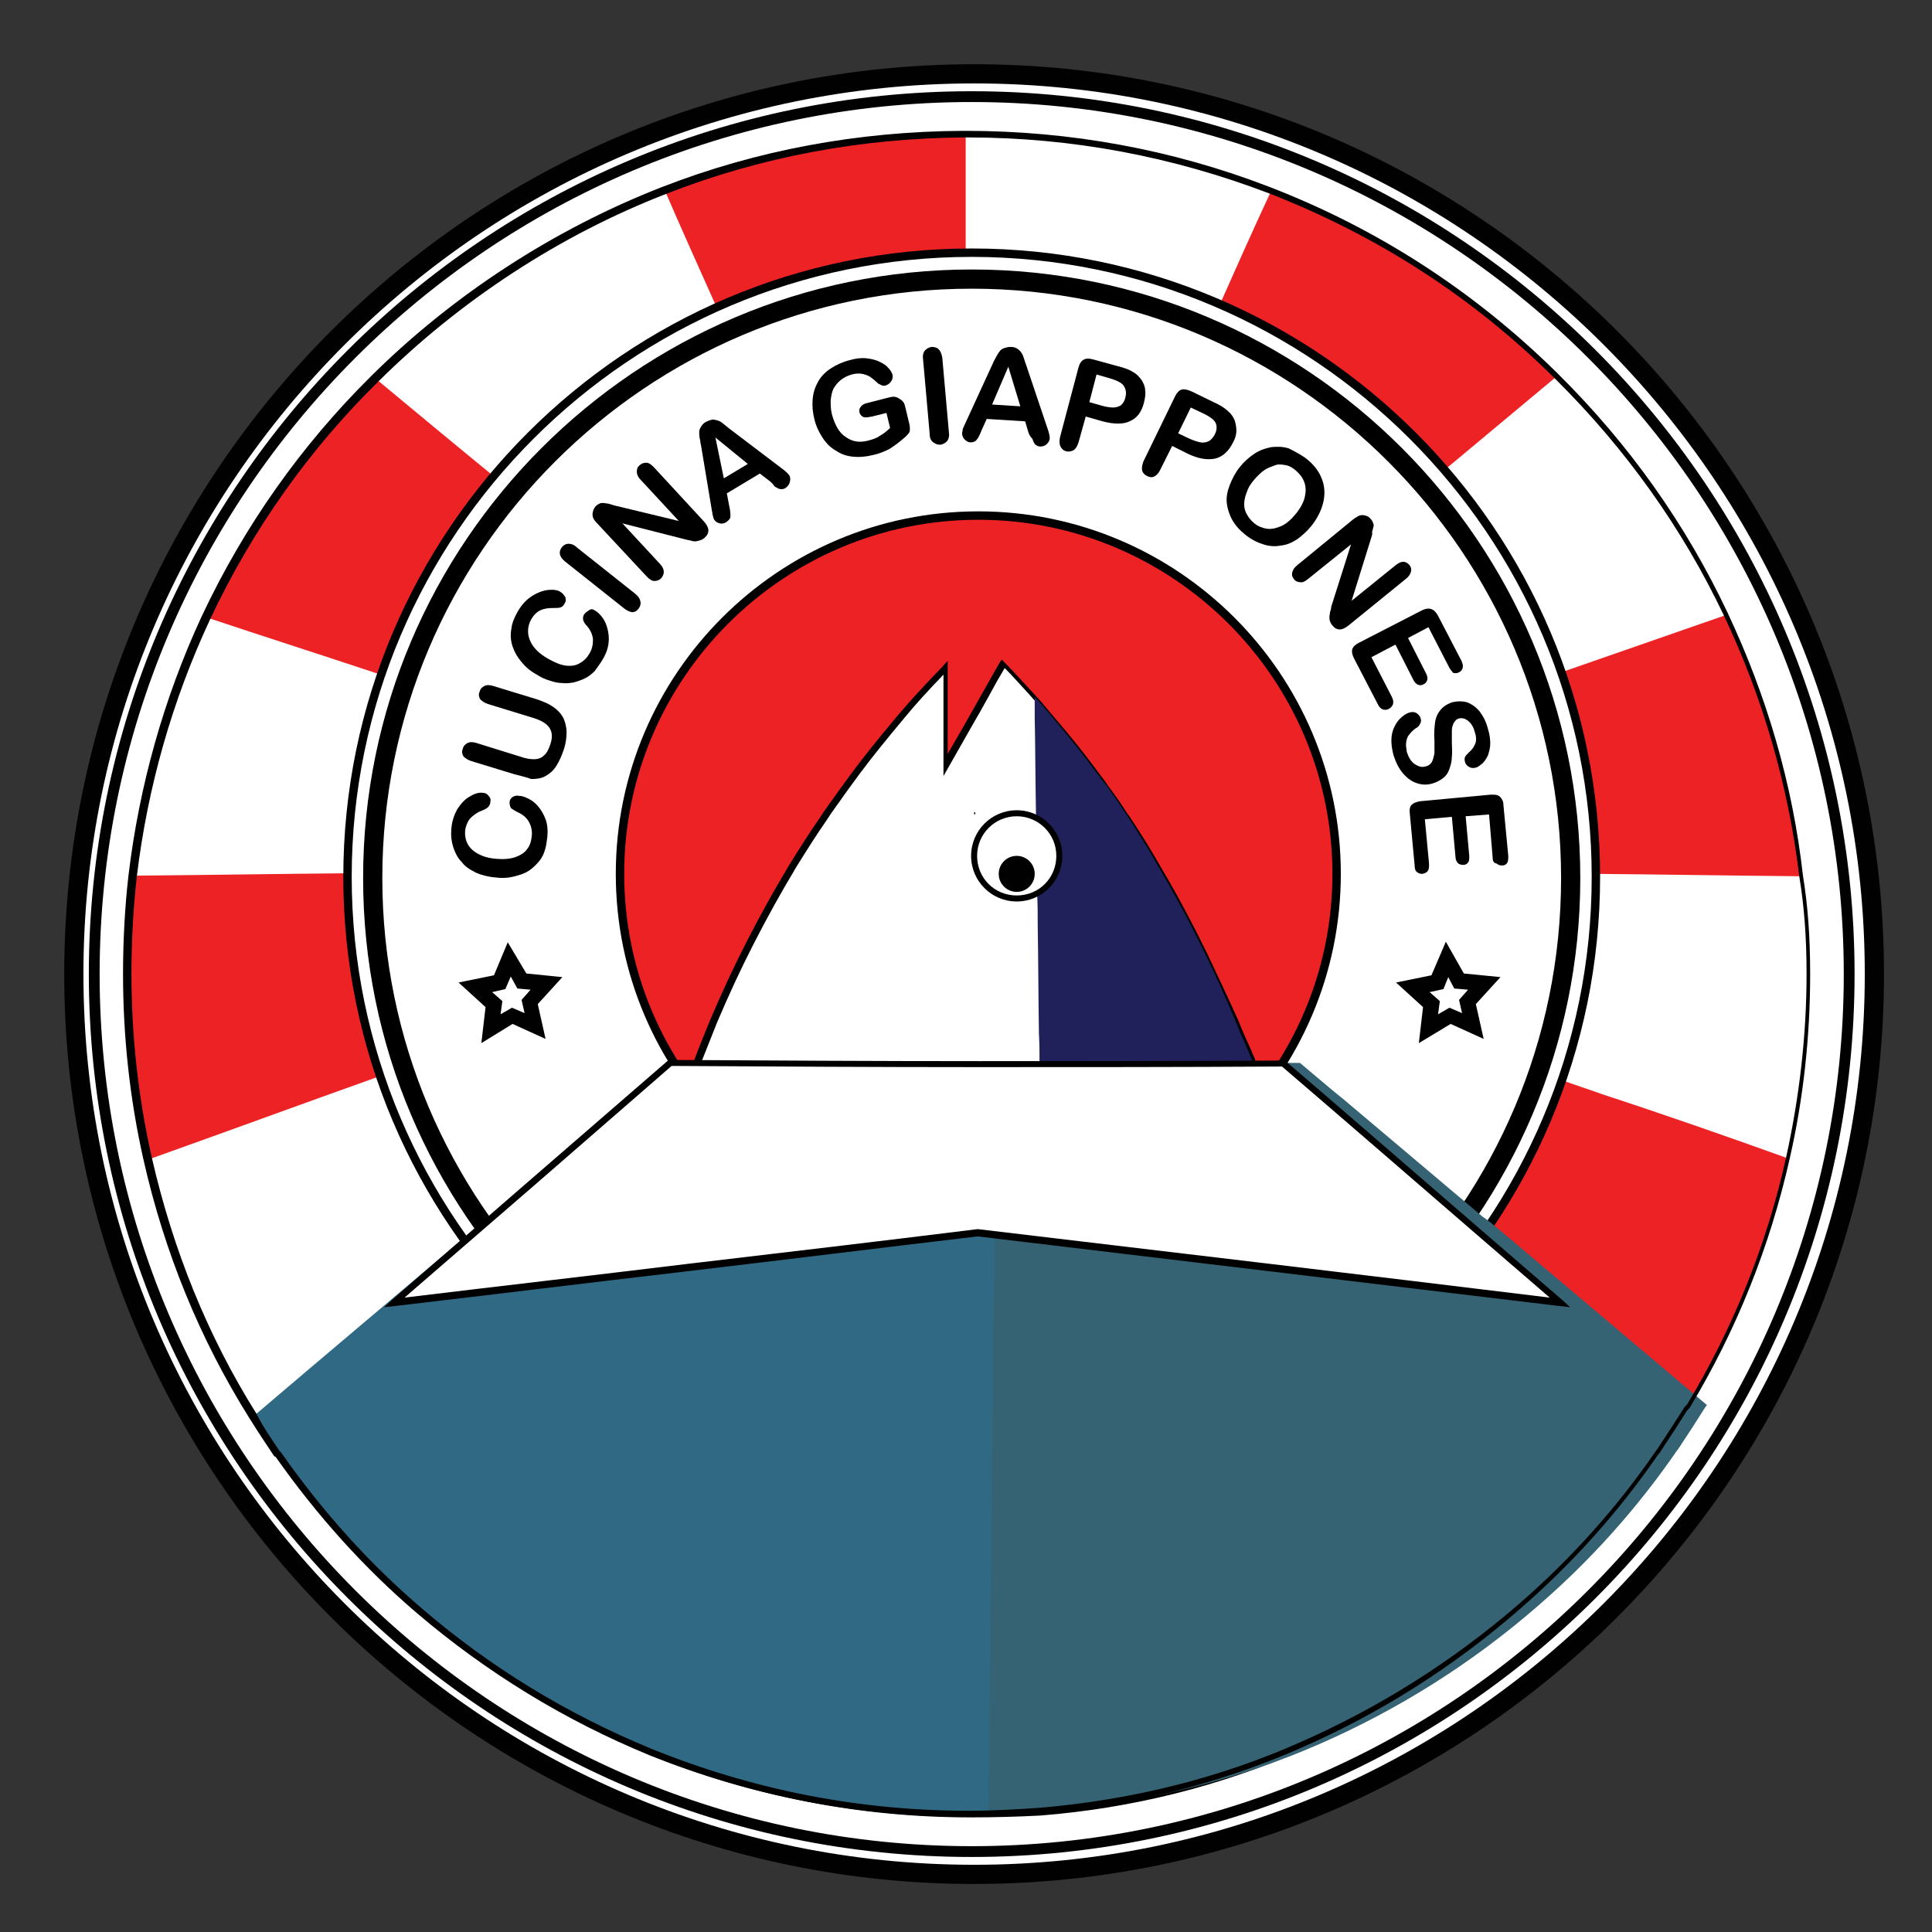 <?xml version="1.0" encoding="UTF-8"?> <!-- Generator: Adobe Illustrator 19.0.0, SVG Export Plug-In . SVG Version: 6.00 Build 0) --> <svg xmlns="http://www.w3.org/2000/svg" xmlns:xlink="http://www.w3.org/1999/xlink" version="1.1" id="Livello_1" x="0px" y="0px" viewBox="-259 137.4 321.9 321.9" style="enable-background:new -259 137.4 321.9 321.9;" xml:space="preserve"><rect x="-259" y="137.4" width="321.9" height="321.9" fill="#333333" stroke="none"/> <style type="text/css"> .st0{fill:#FFFFFF;} .st1{fill:#010101;} .st2{fill:#ED2224;} .st3{fill:#030303;} .st4{fill:#20205A;} .st5{fill:#2F6983;} .st6{fill:#356373;} .st7{enable-background:new ;} </style> <g id="XMLID_57_"> <g id="XMLID_70_"> <g id="XMLID_37_"> <path class="st0" d="M-47.4,169.1c-2.8,6.3-5.6,12.5-8.5,18.8l0,0c-0.6,1.3-1.2,2.7-1.8,4c-5.3,11.9-10.7,23.8-16.1,35.7 c-4,9-8.1,18-12.1,27l0,0l0,0c-0.3,0.7-0.7,1.4-1,2.2l0,0c-2.9,6.4-5.8,12.9-8.7,19.3l0,0c-0.3,0.6-0.6,1.3-0.8,1.9 c-0.6,1.2-1.1,2.5-1.7,3.7c0-7.8,0-15.6,0-23.4c0-11.7,0-23.4-0.1-35.1c0-13.2,0-26.4-0.1-39.5c0-1.5,0-2.9,0-4.4 c0-6.6,0-13.1,0-19.7c0.2,0,0.4,0,0.5,0C-80,159.8-63,163.1-47.4,169.1z"></path> </g> <g id="XMLID_36_"> <path class="st0" d="M-148.2,169.2c-18.2,7-34.6,17.8-48.2,31.3c6.5,5.4,13,10.8,19.6,16.2c0.4,0.3,0.7,0.6,1.1,0.9 c0.8,0.6,1.5,1.3,2.3,1.9c10.4,8.6,20.9,17.2,31.3,25.9c8.5,7,17,14,25.5,21.1c6.2,5.2,12.5,10.3,18.7,15.5 c-3.6-8.3-7.3-16.6-11.1-25c-3.7-8.4-7.5-16.8-11.3-25.3c-0.4-0.8-0.7-1.7-1.1-2.5c-1.8-4-3.6-8-5.4-12 c-3.7-8.2-7.3-16.4-11-24.5c-0.6-1.3-1.2-2.7-1.8-4C-142.5,182-145.4,175.6-148.2,169.2L-148.2,169.2z"></path> </g> <g id="XMLID_35_"> <path class="st0" d="M-98.1,281.8c-3.2,0-6.5,0.1-9.8,0.1c-4.9,0.1-9.9,0.1-14.8,0.2c-1.6,0-3.2,0-4.8,0.1 c-9.4,0.1-18.8,0.2-28.2,0.3c-6.8,0.1-13.5,0.2-20.3,0.2c-7,0.1-14,0.2-21,0.2c-1.4,0-2.8,0-4.2,0c-11.9,0.1-23.8,0.3-35.6,0.4 l0,0c1.8-15.2,6-29.7,12.2-43l0,0c9.6,3.2,19.3,6.3,28.9,9.5c1.4,0.4,2.7,0.9,4.1,1.3c7.7,2.5,15.4,5.1,23.1,7.6 c5.3,1.7,10.6,3.5,15.8,5.2c10.1,3.3,20.3,6.6,30.4,10l0,0C-114.1,276.6-106.1,279.2-98.1,281.8z"></path> </g> <g id="XMLID_34_"> <path class="st0" d="M-97.9,414.9l-51-14.7c16.8-38.6,34.1-79.8,50.9-118.4c0,22.5,0,45,0,67.5C-98,371.1-97.9,393-97.9,414.9z"></path> </g> <g id="XMLID_33_"> <path class="st0" d="M28.8,239.7c-9.1,3.1-18.4,6.2-27.6,9.3c-1.4,0.5-2.7,0.9-4.1,1.4c-8.6,2.9-17.1,5.8-25.4,8.5 c-3.8,1.3-7.7,2.5-11.5,3.8c-10.6,3.5-21.2,7-31.8,10.5c0,0,0,0-0.1,0c-3.8,1.3-7.7,2.5-11.5,3.8c-1.1,0.4-2.3,0.7-3.4,1.1 c-0.1,0-0.3,0.1-0.4,0.1c-1.8,0.6-3.6,1.2-5.4,1.8c-1.2,0.4-2.3,0.8-3.5,1.2c-0.2,0.1-0.4,0.1-0.6,0.2c-0.5,0.2-1,0.3-1.5,0.5 c0.5-0.4,1-0.8,1.4-1.2c3-2.5,6-5,9-7.4c0.3-0.3,0.7-0.5,1-0.8l0,0c3-2.5,6-5,9.1-7.5l0,0l0,0c8.7-7.2,17.4-14.4,26.1-21.6 c10-8.3,20-16.5,30-24.8c0.1-0.1,0.2-0.2,0.4-0.3c1-0.8,2-1.6,3-2.5c6.2-5.1,12.4-10.3,18.8-15.6 C12.1,211.5,21.7,224.9,28.8,239.7z"></path> </g> <g id="XMLID_32_"> <path class="st0" d="M-234.3,330.6c3.5,15.3,9.5,29.8,17.5,42.8c1.3,2.1,2.7,4.2,4.1,6.3c0.1,0.1,0.1,0.2,0.2,0.2 c6.5-5.5,12.9-11.1,19.4-16.6l0,0c4-3.5,8.1-6.9,12.1-10.4c1.2-1,2.4-2.1,3.6-3.1c1-0.9,2.1-1.8,3.1-2.7 c9.4-8.1,18.8-16.1,28.2-24.2c1.1-0.9,2.2-1.9,3.3-2.8c1.8-1.6,3.6-3.1,5.5-4.7c0.4-0.3,0.7-0.6,1-0.9 c12.8-11,25.5-21.9,38.2-32.7c-12.1,4.3-24.2,8.6-36.3,12.9c-6.2,2.2-12.3,4.4-18.5,6.6c-6.8,2.4-13.6,4.8-20.4,7.2 c-6.2,2.2-12.4,4.5-18.6,6.7c-1.3,0.5-2.6,0.9-3.9,1.4C-208.6,321.3-221.4,325.9-234.3,330.6L-234.3,330.6L-234.3,330.6z"></path> </g> <g id="XMLID_31_"> <path class="st0" d="M42.3,299.7c0,10.5-1.2,20.8-3.4,30.6l0,0c-12.5-4.3-25.1-8.6-37.6-13c-1.3-0.5-2.6-0.9-3.9-1.4 c-8.2-2.9-16.4-5.7-24.6-8.6c-4.2-1.5-8.4-3-12.5-4.4l0,0c-6.3-2.2-12.5-4.5-18.8-6.7l0,0c-9.2-3.3-18.4-6.6-27.6-10 c-0.1,0-0.2-0.1-0.3-0.1c-3.2-1.2-6.5-2.4-9.7-3.6c-0.6-0.2-1.2-0.5-1.9-0.7c0.6,0,1.1,0,1.7,0c0.3,0,0.5,0,0.8,0 c1.3,0,2.6,0,3.9,0c0.8,0,1.5,0,2.3,0s1.5,0,2.3,0c0.2,0,0.4,0,0.6,0l0,0c1.2,0,2.5,0,3.7,0l0,0c1.4,0,2.9,0,4.3,0.1 c3.3,0,6.6,0.1,9.9,0.1c0.8,0,1.7,0,2.5,0c0,0,0,0,0.1,0l0,0c6.6,0.1,13.2,0.2,19.8,0.2c3.3,0,6.6,0.1,9.9,0.1c0.8,0,1.6,0,2.5,0 c0.8,0,1.6,0,2.5,0c3.3,0,6.5,0.1,9.8,0.1c0.4,0,0.7,0,1.1,0c3.6,0,7.3,0.1,11,0.1c1.2,0,2.5,0,3.7,0c1.4,0,2.9,0,4.3,0.1 c1.4,0,2.9,0,4.3,0s2.8,0,4.2,0.1c11.5,0.1,22.9,0.3,34.4,0.4C42,288.8,42.3,294.2,42.3,299.7z"></path> </g> <g id="XMLID_30_"> <path class="st0" d="M17.5,379.3l-0.1,0.1C10.8,389,3,397.7-5.8,405.3c-10.7-1.4-21.5-2.8-32.7-4.2c-2.4-0.3-4.8-0.6-7.2-0.9 c-2.9-7.1-5.9-14.3-9.1-21.6c-0.5-1.2-1.1-2.5-1.6-3.7c-3.1-6.9-6.2-13.9-9.4-20.8c-1.7-3.7-3.4-7.5-5.2-11.2 c-0.6-1.2-1.1-2.5-1.7-3.7c-0.1-0.3-0.3-0.6-0.4-1c-3.5-7.6-7-15.2-10.4-22.7c-0.1-0.2-0.2-0.5-0.3-0.7v-0.1 c-0.7-1.7-1.5-3.3-2.2-5c-4.2-9.3-8.2-18.6-11.9-27.8c0.9,0.8,1.8,1.5,2.7,2.3l0,0c0.9,0.7,1.8,1.5,2.6,2.2l0,0 c2.1,1.8,4.2,3.5,6.3,5.3c1,0.8,2,1.7,3,2.5c0.1,0.1,0.1,0.1,0.2,0.2c8,6.7,16,13.5,24,20.2l0.1,0.1c0.3,0.2,0.6,0.5,0.9,0.7 c2.5,2.1,5.1,4.3,7.6,6.4c1.4,1.2,2.8,2.3,4.2,3.5l0,0c8.7,7.4,17.5,14.7,26.2,22.1c0.1,0.1,0.2,0.2,0.3,0.3 c0.9,0.8,1.9,1.6,2.8,2.4c5,4.2,10,8.4,15,12.6C4.4,368.2,10.9,373.8,17.5,379.3z"></path> </g> <g id="XMLID_29_"> <circle class="st0" cx="-96.7" cy="299.7" r="150"></circle> <path class="st1" d="M-96.7,451.3c-83.6,0-151.6-68-151.6-151.6s68-151.6,151.6-151.6s151.6,68,151.6,151.6 S-13.1,451.3-96.7,451.3z M-96.7,151.3c-81.8,0-148.4,66.6-148.4,148.4c0,81.8,66.6,148.4,148.4,148.4 c81.8,0,148.4-66.6,148.4-148.4C51.7,217.9-14.9,151.3-96.7,151.3z"></path> </g> </g> <g id="XMLID_61_"> <g id="XMLID_28_"> <path class="st1" d="M-97.9,414.9l52.2-14.7c-16.1-39.5-36.3-78.8-52.4-118.3C-98,326.2-98,370.5-97.9,414.9z"></path> </g> <g id="XMLID_27_"> <path class="st2" d="M-98.1,281.8c-4.7,10.9-9.4,21.8-14.1,32.8c-0.1,0.3-0.2,0.6-0.4,0.9c-3.1,7.1-6.1,14.3-9.2,21.4 c-0.6,1.4-1.2,2.8-1.8,4.2c-0.1,0.2-0.2,0.5-0.3,0.7c-0.1,0.1-0.1,0.3-0.2,0.4c-1.8,4.1-3.5,8.2-5.3,12.3 c-2.9,6.8-5.8,13.5-8.7,20.3c-0.5,1.2-1.1,2.5-1.6,3.7c-3.1,7.3-6.2,14.5-9.3,21.8c-2.1,0.3-4.2,0.6-6.3,0.9 c-11.3,1.6-22.5,3.2-33.8,4.8c-8.9-7.6-16.8-16.4-23.5-26c-0.1-0.1-0.1-0.2-0.2-0.2c6.3-5.4,12.7-10.9,19-16.3l0,0 c5.4-4.6,10.8-9.2,16.1-13.8c0.4-0.4,0.8-0.7,1.3-1.1c0.6-0.5,1.2-1.1,1.9-1.6c9.5-8.1,18.9-16.1,28.4-24.2 c1-0.9,2.1-1.8,3.1-2.7c1.8-1.5,3.6-3.1,5.4-4.6c0.4-0.3,0.7-0.6,1.1-0.9C-123.6,303.6-110.8,292.7-98.1,281.8z"></path> </g> <g id="XMLID_26_"> <path class="st2" d="M-234.3,330.6c12.9-4.6,25.7-9.3,38.6-13.9c1.3-0.5,2.6-0.9,3.9-1.4c7.6-2.7,15.2-5.5,22.8-8.2 c5.4-1.9,10.8-3.8,16.2-5.8c6.1-2.2,12.3-4.4,18.4-6.6l0,0l0,0c12.1-4.3,24.2-8.6,36.3-12.9c-3.2,0-6.5,0.1-9.8,0.1 c-4.9,0.1-9.9,0.1-14.8,0.2c-1.6,0-3.2,0-4.8,0.1c-9.4,0.1-18.9,0.2-28.2,0.3c-7.2,0.1-14.3,0.2-21.3,0.2 c-6.6,0.1-13.3,0.2-19.9,0.2c-1.4,0-2.8,0-4.2,0c-11.9,0.1-23.8,0.3-35.6,0.4l0,0c-0.6,5.4-0.9,10.8-0.9,16.3 C-237.7,310.3-236.5,320.6-234.3,330.6L-234.3,330.6L-234.3,330.6z"></path> </g> <g id="XMLID_25_"> <path class="st2" d="M-148.2,169.2c2.8,6.5,5.7,12.9,8.6,19.4c0.6,1.3,1.2,2.7,1.8,4c3.6,8.2,7.3,16.4,11,24.5 c1.8,4,3.6,8,5.4,12c0.4,0.8,0.7,1.7,1.1,2.5c3.8,8.4,7.5,16.8,11.3,25.3c3.7,8.3,7.4,16.6,11.1,25c0-7.8,0-15.6,0-23.4 c0-11.7,0-23.4-0.1-35.1c0-13.2,0-26.4-0.1-39.5c0-1.5,0-2.9,0-4.4c0-6.6,0-13.1,0-19.7C-115.9,159.8-132.7,163.1-148.2,169.2 L-148.2,169.2z"></path> </g> <g id="XMLID_24_"> <path class="st2" d="M38.9,330.4L38.9,330.4c-3.3,14.9-9,28.8-16.6,41.5c-0.1,0.1-0.2,0.3-0.3,0.4c-1.5,2.4-3,4.7-4.6,7.1 l-0.1,0.1c-6.7-5.6-13.3-11.2-20-16.7c-4.9-4.1-9.8-8.3-14.8-12.4c-1-0.8-2-1.7-3-2.5l-0.1-0.1c-8.7-7.3-17.3-14.6-25.9-21.9 c-1.5-1.3-2.9-2.5-4.4-3.8c-2.6-2.2-5.1-4.4-7.7-6.6c-0.3-0.2-0.6-0.5-0.9-0.7l-0.1-0.1c-7.9-6.7-15.8-13.5-23.7-20.2 c-0.1-0.1-0.1-0.1-0.2-0.2c-1-0.8-2-1.7-3-2.5c-2.1-1.8-4.2-3.5-6.2-5.3c-0.9-0.8-1.8-1.5-2.7-2.3l0,0c-0.9-0.8-1.8-1.5-2.7-2.3 c0.6,0.2,1.2,0.4,1.9,0.7c3.2,1.2,6.5,2.3,9.7,3.5c0.1,0.1,0.3,0.1,0.4,0.2c9.1,3.3,18.2,6.5,27.4,9.8l0,0 c6.3,2.3,12.7,4.5,19,6.8c4,1.4,7.9,2.8,11.9,4.3c8.4,2.9,16.8,5.9,25.2,8.8c1.3,0.5,2.6,0.9,3.9,1.4c2.2,0.8,4.4,1.5,6.6,2.3 C18.3,323.1,28.6,326.7,38.9,330.4z"></path> </g> <g id="XMLID_23_"> <path class="st2" d="M-98.1,281.8c-8-2.6-16-5.3-24.1-7.9c-10.1-3.3-20.3-6.6-30.4-10c-5.3-1.7-10.6-3.5-15.8-5.2 c-7.7-2.5-15.4-5.1-23.1-7.6c-1.4-0.4-2.7-0.9-4.1-1.3c-9.6-3.2-19.3-6.3-28.9-9.5c7-14.9,16.5-28.4,28.1-39.8 c6.5,5.4,13,10.8,19.6,16.2c0.4,0.3,0.7,0.6,1.1,0.9c0.8,0.6,1.5,1.3,2.3,1.9c10.4,8.6,20.9,17.2,31.3,25.9 c8.5,7,17,14,25.5,21.1C-110.5,271.5-104.3,276.7-98.1,281.8z"></path> </g> <g id="XMLID_22_"> <path class="st2" d="M41.3,283.4c-11.5-0.1-22.9-0.3-34.4-0.4c-1.4,0-2.8,0-4.2,0s-2.9,0-4.3-0.1c-1.4,0-2.9,0-4.3-0.1 c-4.4,0-8.9-0.1-13.3-0.2c-0.8,0-1.6,0-2.4,0c-3.2,0-6.5-0.1-9.8-0.1c-0.8,0-1.6,0-2.5,0c-0.8,0-1.6,0-2.5,0 c-3.3,0-6.6-0.1-9.9-0.1c-6.6-0.1-13.2-0.2-19.8-0.2l0,0c0,0,0,0-0.1,0c-0.8,0-1.7,0-2.5,0c-3.3,0-6.6-0.1-9.9-0.1 c-1.4,0-2.9,0-4.3-0.1l0,0c-1.3,0-2.5,0-3.7,0c-0.2,0-0.4,0-0.6,0c-1.5,0-3.1,0-4.6-0.1c-1.3,0-2.6,0-3.9,0c-0.3,0-0.5,0-0.8,0 c-0.6,0-1.1,0-1.7,0c0.5-0.2,1-0.3,1.5-0.5c0.2-0.1,0.4-0.1,0.6-0.2c1.2-0.4,2.3-0.8,3.5-1.1c1.8-0.6,3.6-1.2,5.4-1.8 c0.1,0,0.3-0.1,0.4-0.1c1.1-0.4,2.3-0.7,3.4-1.1c3.8-1.2,7.7-2.5,11.5-3.7c0,0,0,0,0.1,0c10.6-3.4,21.3-6.8,31.8-10.2 c4.3-1.4,8.5-2.8,12.7-4.1c8-2.6,16.1-5.4,24.2-8.2c1.4-0.5,2.7-0.9,4-1.4c9.2-3.2,18.4-6.4,27.6-9.6 C35.2,253.2,39.5,268,41.3,283.4z"></path> </g> <g id="XMLID_21_"> <path class="st2" d="M0.5,200c-6.2,5.2-12.5,10.4-18.7,15.6c-1.1,0.9-2.2,1.9-3.3,2.8c-10,8.3-20,16.6-30,24.9 c-8.7,7.2-17.4,14.4-26,21.6l0,0l0,0c-3,2.5-6,5-9.1,7.5c-0.3,0.3-0.7,0.6-1,0.8c-3,2.5-6,5-9,7.4c-0.5,0.4-1,0.8-1.4,1.2 c0.6-1.2,1.1-2.5,1.7-3.7l0,0c0.3-0.6,0.6-1.2,0.8-1.9l0,0c2.9-6.4,5.8-12.9,8.7-19.3l0,0c0.3-0.7,0.7-1.4,1-2.2l0,0 c0.1-0.1,0.1-0.3,0.2-0.4c4-8.9,8-17.7,12-26.6l0,0c5.3-11.9,10.7-23.8,16.1-35.7c0.6-1.3,1.2-2.7,1.8-4 c2.8-6.3,5.6-12.6,8.5-18.8C-29.3,176-13,186.7,0.5,200z"></path> </g> </g> <g id="XMLID_20_"> <circle class="st0" cx="-97.1" cy="283.5" r="104"></circle> <path d="M-97.1,388.2c-57.7,0-104.7-47-104.7-104.7s47-104.7,104.7-104.7S7.6,225.7,7.6,283.5S-39.4,388.2-97.1,388.2z M-97.1,180.2c-56.9,0-103.3,46.3-103.3,103.3c0,56.9,46.3,103.3,103.3,103.3c56.9,0,103.3-46.3,103.3-103.3 C6.2,226.6-40.2,180.2-97.1,180.2z"></path> </g> <g id="XMLID_19_"> <circle class="st0" cx="-97.1" cy="283.7" r="99.8"></circle> <path d="M-97.1,385.1c-55.9,0-101.4-45.5-101.4-101.4c0-55.9,45.5-101.4,101.4-101.4S4.3,227.8,4.3,283.7 C4.3,339.6-41.2,385.1-97.1,385.1z M-97.1,185.5c-54.1,0-98.2,44-98.2,98.2c0,54.1,44,98.2,98.2,98.2c54.1,0,98.2-44,98.2-98.2 C1.1,229.6-43,185.5-97.1,185.5z"></path> </g> <g id="XMLID_18_"> <circle class="st2" cx="-96" cy="283" r="59.7"></circle> <path d="M-96,343.4c-33.3,0-60.4-27.1-60.4-60.4c0-33.3,27.1-60.4,60.4-60.4s60.4,27.1,60.4,60.4C-35.6,316.3-62.7,343.4-96,343.4 z M-96,224c-32.5,0-59,26.5-59,59s26.5,59,59,59c32.5,0,59-26.5,59-59S-63.5,224-96,224z"></path> </g> </g> <g id="XMLID_50_"> <g id="XMLID_17_"> <path class="st0" d="M-37.7,384.4c0,0.2,0,0.5,0,0.7c0,0.3,0,0.6,0,0.9s0,0.6,0,1c0,0.2,0,0.4,0,0.6s0,0.3,0,0.5 c0,0.4,0,0.8,0,1.3c0,0.2,0,0.3,0,0.5s0,0.5,0,0.7c0,0.3,0,0.7,0,1c0,0.9-0.1,1.8-0.1,2.7c0,0.4,0,0.8-0.1,1.1 c-0.1,1.9-0.2,3.8-0.4,5.7c-0.1,1.6-0.3,3.3-0.5,4.9c0,0.4-0.1,0.8-0.1,1.2c-0.1,0.7-0.2,1.5-0.2,2.2c0,0.1,0,0.2,0,0.3 c-0.1,0.7-0.2,1.4-0.2,2.1c0,0.2,0,0.3-0.1,0.5c-0.2,1.8-0.4,3.6-0.7,5.5c-0.1,0.5-0.1,0.9-0.2,1.4c-0.1,0.4-0.1,0.8-0.2,1.2 c-0.3,2-0.7,4.2-1.1,6.3c-0.1,0.5-0.2,1-0.3,1.6c-13.5,5.9-28.1,9.6-43.5,10.9c-3.8,0.3-7.7,0.5-11.6,0.5c-0.1,0-0.3,0-0.4,0 c-18.7,0-36.6-3.7-52.9-10.3c-1.9-7.9-2.9-14.6-3.6-19.4c-0.2-1.5-0.6-4.6-1-8.9c-0.6-7.3-1-18.2,0-31.4c0.1-1.5,0.2-3.1,0.4-4.7 c0.2-2.3,0.5-4.7,0.8-7.2c1-7.4,2.5-15.4,4.7-23.6c1.1-4.1,2.2-7.9,3.3-11.4c0-0.1,0.1-0.2,0.1-0.2c0.5-1.6,1.1-3.2,1.6-4.7 c0.3-0.9,0.6-1.8,0.9-2.6c0.1-0.3,0.2-0.6,0.3-0.9c1-2.6,1.9-4.9,2.7-6.8c2-4.7,4-9,6-12.9l0,0l0,0c2.4-4.8,4.8-8.9,6.9-12.5l0,0 c2-3.3,3.8-6,5.3-8.2l0,0c0.5-0.8,1-1.5,1.5-2.2c1.2-1.7,2.5-3.5,3.9-5.4c2.2-3,4.8-6.2,7.6-9.5l0,0c2.3-2.7,4.8-5.4,7.5-8.2v16.2 c1.2-2.1,2.4-4.2,3.6-6.3c2-3.5,4-7.1,6-10.6c1.6,1.6,3.3,3.5,5.3,5.7c0.1,0.1,0.2,0.2,0.3,0.3c0.2,0.3,0.5,0.6,0.7,0.8l0,0 c2.6,3,5.4,6.3,8.3,10.2l0,0l0,0c0.8,1.1,1.7,2.2,2.5,3.4c0.6,0.8,1.8,2.5,3.4,4.9l0.1,0.1c1.5,2.3,3.4,5.3,5.5,8.9 c2.3,3.9,4.8,8.5,7.4,13.8c0,0.1,0.1,0.1,0.1,0.2c1.7,3.5,3.5,7.4,5.3,11.5c0.5,1.3,1.1,2.7,1.8,4.2c0.4,0.8,0.7,1.7,1.1,2.7v0.1 c0.1,0.2,0.2,0.5,0.3,0.7c0.5,1.2,1,2.5,1.5,3.9l0,0c0.1,0.3,0.2,0.6,0.3,0.9c0.3,0.9,0.7,1.9,1,2.8c0.2,0.6,0.4,1.2,0.6,1.8 c0.1,0.2,0.1,0.3,0.2,0.5l0,0c0,0.1,0.1,0.3,0.1,0.4c0.9,2.7,1.7,5.5,2.6,8.5c0,0.1,0,0.1,0.1,0.2c0,0.1,0,0.1,0.1,0.2l0,0 c0,0.1,0,0.2,0.1,0.3c0,0.1,0.1,0.3,0.1,0.4s0.1,0.3,0.1,0.4v0.1c0,0.1,0.1,0.2,0.1,0.3c0.1,0.4,0.2,0.9,0.4,1.4v0.1 c0.1,0.6,0.3,1.2,0.4,1.9l0,0c0.1,0.3,0.1,0.6,0.2,1c0,0.2,0.1,0.4,0.1,0.6c0.1,0.4,0.2,0.8,0.2,1.1c0.1,0.4,0.2,0.8,0.3,1.2 c0,0.2,0.1,0.4,0.1,0.6c0.1,0.6,0.3,1.3,0.4,2c0,0.2,0.1,0.5,0.1,0.7c0.1,0.4,0.2,0.9,0.2,1.3v0.1c0.1,0.5,0.2,1,0.3,1.5 s0.2,1,0.3,1.6c0.2,1.1,0.3,2.2,0.5,3.4c0,0.3,0.1,0.6,0.1,0.9c0.1,0.6,0.2,1.3,0.3,1.9c0.1,0.9,0.2,1.8,0.3,2.7 c0,0.3,0.1,0.6,0.1,1c0,0.3,0.1,0.7,0.1,1c0.1,0.7,0.1,1.5,0.2,2.3l0,0c0.1,0.6,0.1,1.2,0.2,1.8c0.1,1,0.2,1.9,0.2,2.9 c0,0.5,0.1,1.1,0.1,1.7c0,0.8,0.1,1.7,0.1,2.6c0,0.2,0,0.3,0,0.5c0,0.6,0.1,1.2,0.1,1.8c0,0.1,0,0.2,0,0.4c0,0.3,0,0.6,0,0.9 s0,0.6,0,0.9c0,1,0,2,0.1,3.1c0,0.3,0,0.7,0,1C-37.7,382.8-37.7,383.6-37.7,384.4z"></path> <path d="M-97,440.2h-0.4c-18.3,0-36.2-3.5-53.1-10.3l-0.3-0.1l-0.1-0.3c-2-8.2-3-15.2-3.6-19.4c-0.1-1.1-0.6-4.3-1-8.9 c-0.6-6.9-1-18,0-31.5l0-0.3c0.1-1.4,0.2-2.9,0.4-4.5c0.2-2,0.4-4.1,0.7-6.3l0.1-0.9c1.1-8.2,2.7-16.1,4.7-23.7 c1.1-4.1,2.2-7.9,3.3-11.4c0-0.1,0.1-0.3,0.1-0.3c0.3-0.9,0.6-1.9,1-2.8c0.2-0.6,0.4-1.2,0.6-1.8c0.3-0.9,0.6-1.8,0.9-2.6l0.3-0.9 c0.9-2.4,1.9-4.8,2.7-6.8c2-4.7,4-9,6-12.9c2.4-4.7,4.7-8.8,6.8-12.3l0.1-0.2c2.1-3.4,3.9-6.2,5.3-8.2c0.5-0.8,1-1.5,1.5-2.2 c1.2-1.7,2.5-3.5,3.9-5.4c2-2.7,4.5-5.8,7.6-9.5c2.1-2.5,4.5-5.1,7.5-8.2l0.9-1v15.5l2.6-4.5c1-1.8,2-3.5,3-5.3c1-1.8,2-3.5,3-5.3 l0.4-0.6l0.5,0.5c1.4,1.4,2.8,3,4.5,4.8l1.2,1.3c0.2,0.3,0.5,0.5,0.6,0.7c2.6,3.1,5.5,6.4,8.4,10.3c0.3,0.4,0.6,0.8,0.9,1.2 c0.5,0.7,1.1,1.4,1.6,2.2c0.6,0.8,1.8,2.4,3.4,4.9l0.1,0.1c2,3,3.8,5.9,5.5,8.9c2.5,4.2,5,8.9,7.4,13.8l0,0c0,0.1,0.1,0.1,0.1,0.2 c1.7,3.6,3.5,7.4,5.3,11.4c0.5,1.3,1.1,2.7,1.8,4.2c0.3,0.6,0.5,1.2,0.8,1.8c0.1,0.3,0.2,0.6,0.3,0.9l0,0.2c0,0.1,0.1,0.2,0.1,0.3 c0,0.1,0.1,0.2,0.1,0.3c0.5,1.2,1,2.6,1.5,4l0.3,0.9c0.1,0.4,0.3,0.9,0.5,1.4c0.2,0.5,0.4,1,0.5,1.4l0.6,1.8 c0,0.1,0.1,0.2,0.1,0.3c0,0.1,0,0.1,0.1,0.2l0.1,0.1v0.1c0,0.1,0.1,0.2,0.1,0.3c0.7,2.1,1.3,4.2,2,6.4l0.8,2.6l0.1,0.1v0.2 c0.1,0.1,0.1,0.3,0.1,0.4c0.1,0.1,0.1,0.3,0.1,0.4c0,0,0,0,0,0c0,0.1,0.1,0.2,0.1,0.3l0,0.2c0.1,0.3,0.2,0.7,0.3,1.1l0,0.2 c0,0.3,0.1,0.5,0.2,0.8c0.1,0.4,0.2,0.7,0.2,1.1c0,0.1,0.1,0.3,0.1,0.5c0,0.1,0,0.3,0.1,0.4l0,0.1c0,0,0,0.1,0,0.2 c0,0.1,0.1,0.2,0.1,0.4c0.1,0.4,0.2,0.8,0.2,1.1l0.3,1.3c0,0,0,0.1,0,0.2c0,0.1,0.1,0.3,0.1,0.4c0,0.2,0.1,0.4,0.2,0.7 c0.1,0.4,0.2,0.8,0.2,1.2c0,0.1,0,0.2,0,0.3c0,0.1,0,0.3,0.1,0.4c0.1,0.5,0.2,1,0.2,1.4l0.3,1.5c0.1,0.5,0.2,1,0.3,1.6 c0.1,0.6,0.2,1.2,0.3,1.8c0.1,0.5,0.1,1.1,0.2,1.6c0,0.2,0,0.3,0.1,0.5c0,0.2,0.1,0.4,0.1,0.5c0,0.2,0.1,0.5,0.1,0.9 c0,0.3,0.1,0.6,0.1,0.9l0.3,2.7c0,0.2,0,0.3,0,0.4c0,0.2,0.1,0.4,0.1,0.7c0,0.1,0,0.3,0,0.4c0,0.2,0.1,0.4,0.1,0.6 c0,0.3,0.1,0.7,0.1,1.1c0,0.4,0,0.7,0.1,1.1c0,0.3,0.1,0.6,0.1,0.9c0,0.3,0,0.6,0.1,0.9l0,0.3c0.1,0.9,0.2,1.7,0.2,2.7 c0,0.2,0,0.5,0,0.7c0,0.3,0.1,0.6,0.1,1c0,0.4,0,0.8,0,1.2c0,0.5,0.1,0.9,0.1,1.4v0.5c0,0.3,0,0.6,0,0.9c0,0.3,0.1,0.6,0.1,0.9 v2.2c0,1,0,2,0.1,3.1l0,1.2l0,0.1c-0.3,0.6-0.3,1.3-0.3,2.1v7.2c0,0.5,0,0.9-0.1,1.4c0,0.4,0,0.9,0,1.3c0,0.4,0,0.8-0.1,1.2 c-0.1,1.8-0.2,3.8-0.4,5.7c-0.1,1.6-0.3,3.4-0.5,4.9c0,0.2,0,0.4-0.1,0.6c0,0.2,0,0.4,0,0.5c-0.1,0.8-0.2,1.5-0.2,2.2v0.3 c-0.1,0.8-0.2,1.4-0.2,2.1c0,0.2,0,0.4-0.1,0.6c-0.2,1.8-0.4,3.6-0.7,5.4c0,0.3-0.1,0.5-0.1,0.7c0,0.2-0.1,0.5-0.1,0.7 c-0.1,0.2-0.1,0.4-0.1,0.6c0,0.2-0.1,0.4-0.1,0.7c-0.3,2.2-0.8,4.6-1.1,6.3c-0.1,0.5-0.2,1-0.3,1.6l0,0.3l-0.3,0.1 c-13.7,6-28.4,9.7-43.7,10.9C-89.6,440.1-93.4,440.2-97,440.2z M-149.8,429c16.7,6.7,34.4,10.2,52.4,10.2h0.4 c3.5,0,7.3-0.2,11.6-0.5c15.1-1.3,29.6-4.9,43.1-10.7c0.1-0.5,0.2-0.9,0.3-1.3c0.3-1.6,0.8-4.1,1.1-6.3c0.1-0.2,0.1-0.4,0.1-0.6 c0-0.2,0.1-0.4,0.1-0.7c0-0.2,0.1-0.4,0.1-0.6c0-0.2,0.1-0.5,0.1-0.7c0.3-1.8,0.5-3.7,0.7-5.4l0.1-0.2c0-0.1,0-0.1,0-0.3 c0-0.7,0.1-1.5,0.2-2.2l0-0.2c0-0.7,0.1-1.6,0.2-2.3c0-0.1,0-0.4,0-0.6c0-0.2,0-0.4,0-0.5c0.2-1.6,0.4-3.3,0.5-4.9 c0.2-1.9,0.3-3.8,0.4-5.7l0-0.1c0.1-0.2,0.1-0.6,0.1-0.9c0-0.5,0-0.9,0.1-1.4c0-0.4,0-0.9,0-1.3v-7.2c0-0.8,0-1.6,0.3-2.4v-0.9 C-38,380-38,379-38,378v-2.2c0-0.3,0-0.6,0-0.9c0-0.3-0.1-0.6-0.1-0.9v-0.5c0-0.5,0-0.9-0.1-1.3c0-0.4,0-0.9,0-1.3 c0-0.3,0-0.6-0.1-0.9c0-0.3,0-0.6,0-0.8c0-0.9-0.1-1.7-0.2-2.6l0-0.3c0-0.3-0.1-0.6-0.1-0.9c0-0.3,0-0.6-0.1-0.9 c-0.1-0.4-0.1-0.8-0.1-1.2c0-0.4,0-0.8-0.1-1.1c0-0.2,0-0.4,0-0.5c0-0.2-0.1-0.4-0.1-0.6c0-0.2,0-0.3,0-0.5c0-0.2-0.1-0.3-0.1-0.5 l-0.3-2.6c0-0.3-0.1-0.6-0.1-0.9c0-0.3-0.1-0.6-0.1-0.9c0-0.2,0-0.3,0-0.5c0-0.2-0.1-0.4-0.1-0.5c-0.1-0.5-0.2-1-0.2-1.6 c-0.1-0.6-0.2-1.2-0.3-1.8c-0.1-0.6-0.2-1.1-0.3-1.6l-0.3-1.6c0-0.4-0.1-0.8-0.2-1.3l0-0.1c0-0.1,0-0.2,0-0.2 c0-0.2-0.1-0.3-0.1-0.5c0-0.3-0.1-0.7-0.2-1.1c-0.1-0.3-0.1-0.6-0.2-0.9c0-0.1,0-0.2,0-0.3c0-0.1-0.1-0.2-0.1-0.4l-0.3-1.3 c0-0.2-0.1-0.6-0.2-0.9l0-0.2c0,0,0-0.1,0-0.2c0-0.1-0.1-0.2-0.1-0.4c0-0.2-0.1-0.3-0.1-0.5c0-0.1,0-0.3-0.1-0.4 c-0.1-0.5-0.2-0.8-0.2-1.1c-0.1-0.3-0.1-0.6-0.2-0.8l0-0.1c-0.2-0.4-0.2-0.8-0.3-1.1l-0.1-0.3c-0.1-0.1-0.1-0.2-0.1-0.4l0-0.1 c0-0.1-0.1-0.2-0.1-0.4c0-0.1,0-0.1-0.1-0.2c-0.1-0.1-0.1-0.2-0.1-0.3c0-0.1-0.1-0.1-0.1-0.2c-0.1-0.1-0.1-0.2-0.1-0.3l-0.6-2 c-0.7-2.2-1.3-4.3-2-6.4l0-0.2c0-0.1-0.1-0.2-0.1-0.2c0-0.1-0.1-0.2-0.1-0.2c0-0.1,0-0.1-0.1-0.2l-0.6-1.9 c-0.1-0.4-0.3-0.9-0.5-1.4c-0.2-0.5-0.4-1-0.5-1.4l-0.3-0.9c-0.5-1.4-1-2.7-1.5-3.9c0-0.1-0.1-0.2-0.2-0.4c0-0.1-0.1-0.2-0.1-0.3 l-0.1-0.1v-0.1c-0.1-0.3-0.2-0.5-0.3-0.8c-0.2-0.6-0.5-1.2-0.7-1.7c-0.7-1.5-1.3-3-1.8-4.2c-1.8-4-3.5-7.9-5.3-11.5l0,0 c0-0.1-0.1-0.1-0.1-0.2c-2.4-4.9-4.9-9.5-7.3-13.7c-1.7-3-3.5-5.8-5.5-8.8l-0.1-0.1c-1.6-2.4-2.8-4.1-3.4-4.9 c-0.5-0.8-1.1-1.5-1.6-2.2c-0.3-0.4-0.6-0.8-0.9-1.2c-2.9-3.8-5.7-7.2-8.3-10.2c-0.2-0.2-0.5-0.5-0.7-0.8l-0.3-0.3l-0.8-0.9 c-1.5-1.6-2.7-3-4-4.3c-0.9,1.5-1.8,3.1-2.6,4.6c-1,1.8-2,3.6-3,5.3l-4.6,8.1v-16.9c-2.6,2.7-4.7,5-6.5,7.2 c-3.1,3.7-5.6,6.8-7.6,9.5c-1.4,1.9-2.7,3.7-3.9,5.4c-0.5,0.7-1,1.4-1.5,2.2c-1.4,2-3.2,4.8-5.3,8.2l-0.1,0.2 c-2.1,3.5-4.4,7.6-6.8,12.3c-2,3.9-4,8.2-6,12.9c-0.8,2-1.8,4.5-2.7,6.8l-0.3,0.9c-0.3,0.8-0.6,1.7-0.9,2.6 c-0.2,0.6-0.4,1.2-0.6,1.8c-0.3,0.9-0.7,1.9-1,2.9l-0.1,0.2c-1.1,3.5-2.2,7.3-3.3,11.4c-2,7.5-3.6,15.4-4.7,23.5l-0.1,0.9 c-0.3,2.2-0.5,4.2-0.7,6.3c-0.2,1.5-0.3,3-0.4,4.4l0,0.3c-1,13.5-0.6,24.5,0,31.3c0.4,4.6,0.9,7.8,1,8.9 C-152.8,414.1-151.7,421-149.8,429z"></path> </g> <g id="XMLID_16_"> <path class="st3" d="M-42.8,431c0.2-0.9,0.4-1.8,0.6-2.7C-42.4,429.2-42.6,430.1-42.8,431z"></path> </g> <g id="XMLID_15_"> <path class="st4" d="M-37.7,384.4c0,0.2,0,0.5,0,0.7c0,0.3,0,0.6,0,0.9s0,0.6,0,1c0,0.2,0,0.4,0,0.6s0,0.3,0,0.5 c0,0.4,0,0.8,0,1.3c0,0.2,0,0.3,0,0.5s0,0.5,0,0.7c0,0.3,0,0.7,0,1c0,0.9-0.1,1.8-0.1,2.7c0,0.4,0,0.8-0.1,1.1 c-0.1,1.9-0.2,3.8-0.4,5.7c-0.1,1.6-0.3,3.3-0.5,4.9c0,0.4-0.1,0.8-0.1,1.2c-0.1,0.7-0.2,1.5-0.2,2.2c0,0.1,0,0.2,0,0.3 c-0.1,0.7-0.2,1.4-0.2,2.1c0,0.2,0,0.3-0.1,0.5c-0.2,1.8-0.4,3.6-0.7,5.5c-0.1,0.5-0.1,0.9-0.2,1.4c-0.1,0.4-0.1,0.8-0.2,1.2 c-0.3,2-0.7,4.2-1.1,6.3c-0.1,0.5-0.2,1-0.3,1.6c-13.5,5.9-28.1,9.6-43.5,10.9c0-9.1,0.1-18.4,0.1-27.8c0-8.1,0-16.3,0-24.5 c0-1.4,0-2.7,0-4.1c0-10.6-0.1-21.2-0.2-31.5c0-3.2,0-6.4-0.1-9.5c-0.1-9.1-0.1-17.9-0.2-26.4c0-0.2,0-0.5,0-0.7v-0.1 c0-1.7,0-3.3-0.1-5v-0.1c-0.1-6.2-0.1-12.2-0.2-17.9l0,0c0-1.8,0-3.6-0.1-5.3c0-0.1,0-0.2,0-0.3v-0.1c0-1.4,0-2.7-0.1-4 c0-0.3,0-0.7,0-1c0-0.7,0-1.4,0-2c0-0.3,0-0.6,0-0.9l0,0c0-1.5,0-3-0.1-4.5c0-0.4,0-0.8,0-1.2l0,0c-0.1-5.6-0.1-10.8-0.2-15.5l0,0 c0-1.1,0-2.3,0-3.3c0.1,0.1,0.2,0.2,0.3,0.3c0.2,0.3,0.5,0.5,0.7,0.8c2.3,2.7,5.2,6.1,8.3,10.2l0,0c0.8,1.1,1.7,2.3,2.6,3.4 c0.6,0.8,1.8,2.5,3.3,4.8l0.1,0.1c1.5,2.3,3.4,5.3,5.5,9c2.3,3.9,4.8,8.5,7.4,13.8c0,0.1,0.1,0.2,0.1,0.2 c1.7,3.5,3.5,7.4,5.2,11.5c0.5,1.3,1.1,2.7,1.8,4.2c0.3,0.8,0.7,1.7,1.1,2.7v0.1c0.1,0.2,0.2,0.5,0.3,0.7c0.5,1.2,1,2.5,1.5,3.9 c0.1,0.3,0.2,0.6,0.3,0.9c0.3,0.9,0.7,1.9,1,2.8c0.2,0.6,0.4,1.2,0.6,1.8c0.1,0.2,0.1,0.3,0.2,0.5l0,0c0,0.1,0.1,0.3,0.1,0.4 c0.9,2.7,1.7,5.5,2.6,8.5c0,0.1,0,0.1,0.1,0.2c0,0.1,0,0.1,0.1,0.2l0,0c0,0.1,0,0.2,0.1,0.3c0,0.1,0.1,0.3,0.1,0.4 s0.1,0.3,0.1,0.4v0.1c0,0.1,0.1,0.2,0.1,0.3c0.1,0.4,0.2,0.9,0.4,1.4v0.1c0.1,0.6,0.3,1.2,0.4,1.9l0,0c0.1,0.3,0.1,0.6,0.2,1 c0,0.2,0.1,0.4,0.1,0.6c0.1,0.4,0.2,0.8,0.2,1.1c0.1,0.4,0.2,0.8,0.3,1.2c0,0.2,0.1,0.4,0.1,0.6c0.1,0.6,0.3,1.3,0.4,2 c0,0.2,0.1,0.5,0.1,0.7c0.1,0.4,0.2,0.9,0.2,1.3v0.1c0.1,0.5,0.2,1,0.3,1.5s0.2,1,0.3,1.6c0.2,1.1,0.3,2.2,0.5,3.4 c0,0.3,0.1,0.6,0.1,0.9c0.1,0.6,0.2,1.3,0.3,1.9c0.1,0.9,0.2,1.8,0.3,2.7c0,0.3,0.1,0.6,0.1,1c0,0.3,0.1,0.7,0.1,1 c0.1,0.7,0.1,1.5,0.2,2.3l0,0c0.1,0.6,0.1,1.2,0.2,1.8c0.1,1,0.2,1.9,0.2,2.9c0,0.5,0.1,1.1,0.1,1.7c0.1,0.8,0.1,1.7,0.1,2.6 c0,0.2,0,0.3,0,0.5c0,0.6,0.1,1.2,0.1,1.8c0,0.1,0,0.2,0,0.4c0,0.3,0,0.6,0,0.9s0,0.6,0,0.9c0,1,0,2,0.1,3.1c0,0.3,0,0.7,0,1 C-37.7,382.8-37.7,383.6-37.7,384.4z"></path> </g> <g id="XMLID_14_"> <ellipse class="st1" cx="-96.6" cy="272.9" rx="0.1" ry="0.2"></ellipse> </g> <g id="XMLID_13_"> <circle class="st0" cx="-89.6" cy="280" r="7.1"></circle> <path d="M-89.6,287.6c-4.2,0-7.6-3.4-7.6-7.6s3.4-7.6,7.6-7.6s7.6,3.4,7.6,7.6S-85.4,287.6-89.6,287.6z M-89.6,273.4 c-3.6,0-6.6,2.9-6.6,6.6s2.9,6.6,6.6,6.6s6.6-2.9,6.6-6.6S-86,273.4-89.6,273.4z"></path> </g> <g id="XMLID_12_"> <circle class="st1" cx="-89.6" cy="283" r="3"></circle> </g> </g> <g id="XMLID_11_"> <path class="st5" d="M-43.8,433c0.2-0.9,0.4-1.8,0.6-2.7C-43.4,431.2-43.6,432.1-43.8,433z"></path> </g> <g id="XMLID_10_"> <path class="st5" d="M22.1,372.2c-1.5,2.4-3,4.7-4.6,7.1l-0.1,0.1C10.8,389,3,397.7-5.8,405.3c-10.8,9.4-23.1,17.2-36.4,23 c-13.5,5.9-28.1,9.6-43.5,10.9c-3.8,0.3-7.7,0.5-11.6,0.5c-0.1,0-0.3,0-0.4,0c-18.7,0-36.6-3.7-52.9-10.3 c-14.1-5.8-27-13.7-38.4-23.5c-8.9-7.6-16.8-16.4-23.5-26c-0.1-0.1-0.1-0.2-0.2-0.2c-1.4-2.1-2.8-4.2-4.1-6.3 c11.6-9.9,23.3-19.7,34.9-29.6c1.1-0.9,2.1-1.8,3.2-2.7c5.6-4.7,11.2-9.5,16.8-14.2l0,0c4.5-3.8,9.1-7.7,13.6-11.5 c0.7,0,1.4,0,2.1,0c0.9,0,1.8,0,2.7,0c2,0,4,0,6,0h0.2c8.2,0,16.5,0,24.7,0h0.1c4.8,0,9.6,0,14.5,0h2.3c3.2,0,6.4,0,9.7,0h2.6 c8.4,0,16.7,0,25.1,0c0.1,0,0.1,0,0.2,0c2.7,0,5.4,0,8.2,0l0,0c1.4,0,2.8,0,4.2,0h0.7c10,8.5,20,16.9,30,25.4 c1.1,0.9,2.1,1.8,3.2,2.7c4.4,3.7,8.7,7.4,13.1,11.1l0,0C8.1,360.4,15.1,366.3,22.1,372.2z"></path> </g> <g id="XMLID_9_"> <path class="st6" d="M-43.8,433c0.2-0.9,0.4-1.8,0.6-2.7C-43.4,431.2-43.6,432.1-43.8,433z"></path> </g> <g id="XMLID_8_"> <path class="st6" d="M-8.7,342.7c11.4,9.6,22.7,19.2,34.1,28.8c-0.1,0.1-0.2,0.3-0.3,0.4c-1.5,2.4-3,4.7-4.6,7.1l-0.1,0.1 C13.8,388.7,6,397.4-2.8,405c-10.8,9.4-23.1,17.2-36.4,23c-13.5,5.9-28.1,9.6-43.5,10.9c-3.8,0.3-7.7,0.5-11.6,0.5 c0.1-8.4,0.2-16.7,0.3-25.1c0.1-9,0.2-18.1,0.3-27.1c0-1.3,0-2.7,0-4c0.1-11.2,0.2-22.4,0.4-33.6c0-2.4,0.1-4.8,0.1-7.2 c0.1-9.1,0.2-18.2,0.3-27.2c0-0.2,0-0.5,0-0.7c3.3,0,6.5,0,9.8,0c0.7,0,1.5,0,2.2,0l0,0c8.2,0,16.4,0,24.5,0h0.2c2.9,0,5.8,0,8.7,0 l0,0c1.7,0,3.3,0,5,0h0.1c2.4,2,4.8,4.1,7.3,6.1l0,0c7.7,6.5,15.4,13,23.1,19.5C-10.8,340.9-9.8,341.8-8.7,342.7z"></path> </g> <g id="XMLID_7_"> <path class="st0" d="M0.9,354.4c-15.4-13.3-30.7-26.6-46.1-39.8c-16.9,0.1-33.8,0.1-50.6,0.1c-17.2,0-34.3-0.1-51.5-0.2 c-15.3,13.3-30.7,26.6-46,39.9c32.4-3.9,64.8-7.7,97.2-11.6C-63.9,346.6-31.5,350.5,0.9,354.4z"></path> <path d="M2.6,355.2l-1.8-0.2c-31.6-3.8-64.3-7.7-96.9-11.6c-16.1,1.9-32.2,3.9-48.3,5.8c-16.3,1.9-32.5,3.9-48.8,5.8l-1.8,0.2 l1.3-1.2c7.6-6.6,15.2-13.2,22.8-19.8c7.7-6.7,15.5-13.4,23.2-20.1l0.2-0.1l0.2,0c16.8,0.1,34.2,0.2,51.5,0.2 c16.6,0,33.7,0,50.6-0.1l0.2,0l0.2,0.1c10.5,9,21.2,18.3,31.5,27.2c4.9,4.2,9.7,8.4,14.6,12.6L2.6,355.2z M-147.1,315 c-7.7,6.7-15.3,13.3-23,20c-7.2,6.2-14.3,12.4-21.5,18.6c15.7-1.9,31.4-3.7,47-5.6c16.1-1.9,32.3-3.8,48.4-5.8l0.1,0l0.1,0 c32,3.8,64.1,7.6,95.2,11.4c-4.4-3.8-8.8-7.6-13.2-11.4c-10.3-8.9-20.9-18.1-31.4-27.1c-16.8,0.1-33.9,0.1-50.4,0.1 C-113,315.2-130.3,315.1-147.1,315z"></path> </g> <g id="XMLID_5_"> <path d="M-97.4,440.1h-0.4c-18.3,0-36.2-3.5-53.1-10.3c-14.1-5.8-27.1-13.8-38.6-23.6c-8.8-7.5-16.7-16.3-23.6-26.1h-0.1l-0.2-0.2 c-1.4-2.1-2.8-4.2-4.1-6.3c-8.2-13.1-14.1-27.5-17.6-43c-2.3-10.2-3.4-20.6-3.4-30.9c0-5.6,0.3-11.1,0.9-16.4 c1.8-15,5.9-29.6,12.2-43.2c7.1-15.1,16.6-28.5,28.2-40c13.7-13.6,30.5-24.5,48.4-31.5c15.9-6.2,32.8-9.3,50.2-9.4h0.5 c17.4,0,34.4,3.1,50.5,9.3c18.2,7,34.3,17.5,48,31c0.1,0.1,0.2,0.2,0.3,0.3c11.8,11.7,21.2,25,28.1,39.6 c6.6,14,10.9,28.7,12.6,43.9c0.8,4.9,1.2,10.1,1.2,16.4c0,10.3-1.1,20.6-3.4,30.7c-3.3,14.7-8.9,28.7-16.7,41.6l-0.1,0.1 c0,0-0.1,0.1-0.1,0.1c-0.1,0.1-0.1,0.2-0.2,0.2c-1.4,2.2-2.8,4.4-4.6,7.1l-0.2,0.2c-6.5,9.5-14.4,18.3-23.2,25.9 c-10.9,9.5-23.2,17.3-36.5,23.1c-13.7,6-28.4,9.7-43.7,10.9C-90,440-93.8,440.1-97.4,440.1z M-212.4,379.2c0.1,0.1,0.2,0.1,0.2,0.2 l0.1,0.1c6.8,9.7,14.6,18.4,23.4,25.9c11.4,9.8,24.2,17.6,38.3,23.4c16.8,6.8,34.5,10.3,52.7,10.3h0.4c3.5,0,7.3-0.2,11.6-0.5 c15.2-1.3,29.8-4.9,43.3-10.9c13.2-5.8,25.4-13.5,36.3-22.9c8.8-7.6,16.6-16.3,23.1-25.8l0.1-0.1c1.7-2.6,3.2-4.9,4.6-7.1l0.1-0.1 c0,0,0.1-0.1,0.1-0.1c0.1-0.1,0.1-0.2,0.2-0.2c7.7-12.8,13.3-26.7,16.5-41.2c2.2-10,3.4-20.3,3.4-30.5c0-6.2-0.4-11.3-1.2-16.2 c-1.8-15-6-29.7-12.6-43.6c-6.9-14.5-16.3-27.7-28-39.3l-0.2-0.2c-13.6-13.5-29.6-23.8-47.6-30.8c-16-6.1-32.8-9.3-50.1-9.3h-0.5 c-17.2,0.1-34,3.2-49.8,9.4c-17.8,6.9-34.4,17.8-48,31.3c-11.5,11.3-21,24.7-28,39.6c-6.3,13.5-10.4,27.9-12.2,42.8 c-0.6,5.3-0.9,10.7-0.9,16.2c0,10.2,1.1,20.6,3.4,30.7c3.5,15.3,9.3,29.7,17.4,42.6C-215.2,375.1-213.8,377.1-212.4,379.2z"></path> </g> <g id="XMLID_4_"> <polygon class="st0" points="-169.8,308.4 -173.6,306.7 -177.2,308.8 -176.7,304.7 -179.8,301.9 -175.7,301.1 -174.1,297.3 -172,300.9 -167.9,301.3 -170.7,304.4 "></polygon> <path class="st1" d="M-178.8,311.2l0.7-6l-4.5-4.1l5.9-1.2l2.3-5.5l3.1,5.2l6,0.6l-4.1,4.5l1.3,5.8l-5.5-2.5L-178.8,311.2z M-177,302.7l1.7,1.5l-0.3,2.2l1.9-1.1l2.1,0.9l-0.5-2.2l1.5-1.7l-2.2-0.2l-1.1-2l-0.9,2.1L-177,302.7z"></path> </g> <g id="XMLID_3_"> <polygon class="st0" points="-13.6,308.4 -17.4,306.7 -21,308.8 -20.5,304.7 -23.6,301.9 -19.5,301.1 -17.9,297.3 -15.9,300.9 -11.7,301.3 -14.5,304.4 "></polygon> <path class="st1" d="M-22.6,311.2l0.7-6l-4.5-4.1l5.9-1.2l2.4-5.6l3,5.3l6.1,0.6l-4.1,4.5l1.3,5.8l-5.5-2.5L-22.6,311.2z M-20.8,302.7l1.7,1.5l-0.3,2.2l1.9-1.1l2.1,0.9l-0.5-2.2l1.5-1.7l-2.3-0.2l-1-1.9l-0.8,2L-20.8,302.7z"></path> </g> <g id="XMLID_2_"> <path class="st1" d="M-97.1,446.8c-81.1,0-147.1-66-147.1-147.1s66-147.1,147.1-147.1S50,218.6,50,299.7S-16,446.8-97.1,446.8z M-97.1,154.4c-80.1,0-145.3,65.2-145.3,145.3S-177.2,445-97.1,445S48.2,379.8,48.2,299.7S-17,154.4-97.1,154.4z"></path> </g> <g> <g> <path d="M-172.5,270c0.5,0,1,0.2,1.6,0.5s1.1,0.7,1.6,1.3c0.5,0.6,0.9,1.3,1.2,2.1c0.3,0.8,0.4,1.8,0.3,2.9 c-0.1,0.8-0.2,1.6-0.4,2.2c-0.2,0.7-0.5,1.3-0.9,1.8s-0.9,1-1.4,1.4s-1.1,0.7-1.7,0.9c-0.6,0.2-1.3,0.4-2,0.5s-1.4,0.1-2.2,0 c-1.3-0.1-2.4-0.4-3.3-0.8c-1-0.5-1.8-1-2.4-1.8c-0.7-0.7-1.1-1.6-1.4-2.5c-0.3-1-0.4-1.9-0.3-3c0.1-1.3,0.5-2.4,1-3.3 c0.6-0.9,1.3-1.7,2.1-2.1c0.8-0.5,1.5-0.7,2.2-0.6c0.4,0,0.7,0.2,0.9,0.5c0.3,0.3,0.4,0.6,0.3,1c0,0.4-0.2,0.7-0.4,0.9 c-0.2,0.2-0.6,0.4-1.1,0.6c-0.8,0.3-1.4,0.8-1.9,1.3c-0.4,0.5-0.7,1.2-0.8,2c-0.1,1.3,0.3,2.4,1.2,3.2s2.3,1.4,4.1,1.5 c1.2,0.1,2.2,0,3.1-0.3c0.8-0.3,1.5-0.7,1.9-1.3c0.5-0.6,0.7-1.3,0.8-2.2c0.1-0.9-0.1-1.7-0.5-2.4s-1-1.2-1.9-1.6 c-0.4-0.2-0.7-0.4-1-0.6c-0.2-0.2-0.3-0.6-0.3-1s0.2-0.7,0.5-0.9C-173.3,270-172.9,269.9-172.5,270z"></path> </g> <g> <path d="M-173.3,266.4l-7.2-2.2c-0.6-0.2-1-0.5-1.3-0.8c-0.2-0.4-0.3-0.8-0.1-1.2c0.1-0.5,0.4-0.8,0.8-1c0.4-0.2,0.9-0.2,1.5,0 l7.4,2.3c0.8,0.3,1.6,0.4,2.2,0.4c0.6,0,1.2-0.2,1.6-0.6c0.5-0.4,0.8-1,1.1-1.9c0.4-1.2,0.3-2.1-0.2-2.8c-0.5-0.7-1.4-1.2-2.7-1.6 l-7.5-2.3c-0.6-0.2-1-0.5-1.3-0.8c-0.2-0.4-0.3-0.8-0.1-1.2c0.1-0.5,0.4-0.8,0.8-1s0.9-0.2,1.5,0l7.2,2.2c1.2,0.4,2.1,0.8,2.8,1.3 s1.3,1.1,1.7,1.9c0.3,0.7,0.5,1.5,0.5,2.3s-0.1,1.7-0.4,2.7c-0.4,1.2-0.8,2.1-1.3,2.9s-1.1,1.3-1.8,1.7c-0.7,0.4-1.5,0.5-2.4,0.5 C-171.2,266.9-172.2,266.7-173.3,266.4z"></path> </g> <g> <path d="M-159.9,239.1c0.4,0.2,0.8,0.6,1.2,1.1s0.7,1.1,0.9,1.9c0.2,0.7,0.3,1.6,0.2,2.4c-0.1,0.9-0.4,1.8-1,2.8 c-0.4,0.7-0.9,1.3-1.3,1.9c-0.5,0.5-1,0.9-1.6,1.2s-1.2,0.5-1.9,0.7c-0.6,0.1-1.3,0.2-2,0.1c-0.7,0-1.4-0.2-2-0.4 c-0.7-0.2-1.4-0.5-2-0.9c-1.1-0.6-2-1.3-2.7-2.2c-0.7-0.8-1.2-1.7-1.5-2.6c-0.3-0.9-0.4-1.9-0.2-2.9c0.1-1,0.5-1.9,1-2.8 c0.6-1.1,1.4-2,2.3-2.6s1.9-1,2.8-1.1c0.9-0.1,1.7,0,2.2,0.4c0.3,0.2,0.5,0.5,0.7,0.8c0.1,0.4,0.1,0.7-0.1,1 c-0.2,0.4-0.4,0.6-0.7,0.7s-0.7,0.1-1.2,0.1c-0.9,0-1.6,0.1-2.2,0.4c-0.6,0.3-1.1,0.8-1.5,1.5c-0.6,1.1-0.7,2.3-0.2,3.5 s1.5,2.2,3.1,3.1c1.1,0.6,2,1,2.9,1.1s1.6,0,2.3-0.4s1.2-0.9,1.6-1.6c0.5-0.8,0.6-1.6,0.6-2.4c-0.1-0.8-0.4-1.5-1-2.2 c-0.3-0.3-0.5-0.6-0.6-0.9c-0.1-0.3-0.1-0.6,0.1-1c0.2-0.3,0.5-0.5,0.8-0.7C-160.5,238.8-160.2,238.9-159.9,239.1z"></path> </g> <g> <path d="M-155.1,238.7l-9.7-7.7c-0.5-0.4-0.8-0.8-0.9-1.2s0-0.8,0.3-1.2s0.7-0.6,1.1-0.6c0.4,0,0.9,0.1,1.4,0.6l9.7,7.7 c0.5,0.4,0.8,0.8,0.9,1.3c0.1,0.4,0,0.8-0.3,1.2s-0.6,0.6-1.1,0.6C-154.2,239.3-154.6,239.1-155.1,238.7z"></path> </g> <g> <path d="M-156.7,221.6l10.8,2.6l-6.4-6.9c-0.4-0.4-0.6-0.9-0.6-1.3c0-0.4,0.1-0.8,0.5-1.1c0.3-0.3,0.7-0.4,1.1-0.4 c0.4,0,0.8,0.3,1.2,0.7l8.4,9.1c0.9,1,1,1.9,0.1,2.7c-0.2,0.2-0.4,0.3-0.7,0.4c-0.2,0.1-0.5,0.1-0.7,0.2c-0.3,0-0.5,0-0.8-0.1 s-0.6-0.1-0.9-0.2l-10.6-2.7l6.3,6.8c0.4,0.4,0.6,0.9,0.6,1.3c0,0.4-0.2,0.8-0.5,1.1s-0.7,0.4-1.1,0.4c-0.4,0-0.8-0.3-1.2-0.7 l-8.3-8.9c-0.4-0.4-0.6-0.7-0.7-1c-0.1-0.3-0.1-0.7,0-1c0.1-0.4,0.3-0.7,0.5-0.9s0.4-0.3,0.6-0.4c0.2-0.1,0.4-0.1,0.6-0.1 c0.2,0,0.5,0.1,0.8,0.1C-157.3,221.4-157,221.5-156.7,221.6z"></path> </g> <g> <path d="M-130.7,217.6l-1.7-1.3l-5.5,3.3l0.4,2.1c0.2,0.8,0.2,1.4,0.2,1.8c0,0.3-0.3,0.6-0.7,0.9c-0.3,0.2-0.7,0.3-1.1,0.2 c-0.4-0.1-0.7-0.3-0.9-0.6c-0.1-0.2-0.2-0.4-0.2-0.6c-0.1-0.2-0.1-0.6-0.2-1l-1.8-10.8c-0.1-0.3-0.1-0.7-0.2-1.1 c-0.1-0.4-0.1-0.8-0.1-1.1s0.1-0.6,0.3-0.9s0.4-0.6,0.8-0.8c0.4-0.2,0.7-0.3,1.1-0.4c0.3,0,0.7,0.1,1,0.2c0.3,0.1,0.6,0.3,0.8,0.5 c0.3,0.2,0.6,0.5,1,0.8l8.7,6.6c0.7,0.5,1.1,0.9,1.3,1.2c0.2,0.3,0.2,0.7,0.1,1.1c-0.1,0.4-0.3,0.7-0.7,1 c-0.2,0.1-0.4,0.2-0.6,0.2s-0.4,0-0.6-0.1s-0.4-0.2-0.7-0.4C-130.2,218-130.5,217.8-130.7,217.6z M-138.4,217.1l4-2.4l-5.4-4.4 L-138.4,217.1z"></path> </g> <g> <path d="M-108.2,205.1l0.7,2.9c0.1,0.4,0.1,0.7,0.1,1s-0.1,0.5-0.3,0.7s-0.4,0.5-0.7,0.7c-0.8,0.7-1.6,1.3-2.4,1.8 c-0.8,0.4-1.7,0.8-2.7,1c-1.2,0.3-2.3,0.4-3.3,0.3c-1.1-0.1-2-0.4-2.9-1c-0.9-0.5-1.6-1.2-2.2-2.1c-0.6-0.9-1.1-1.9-1.4-3.1 c-0.3-1.2-0.4-2.3-0.3-3.4s0.4-2,0.9-2.9s1.2-1.6,2.1-2.2s2-1.1,3.2-1.4c1-0.3,2-0.4,2.8-0.3c0.9,0.1,1.6,0.3,2.2,0.6 s1.1,0.6,1.4,1c0.4,0.4,0.6,0.8,0.7,1.1c0.1,0.4,0,0.8-0.2,1.1s-0.5,0.6-0.9,0.7c-0.2,0.1-0.4,0.1-0.7,0c-0.2-0.1-0.4-0.2-0.6-0.3 c-0.5-0.5-1-0.9-1.3-1.1c-0.3-0.2-0.8-0.4-1.3-0.5s-1.1-0.1-1.8,0.1c-0.7,0.2-1.3,0.5-1.8,0.9s-0.9,0.9-1.2,1.4 c-0.3,0.6-0.4,1.2-0.5,2c0,0.7,0,1.5,0.2,2.3c0.5,1.8,1.2,3.1,2.3,3.8c1.1,0.8,2.3,1,3.8,0.6c0.7-0.2,1.4-0.4,1.9-0.8 c0.6-0.3,1.2-0.8,1.7-1.3l-0.6-2.5l-2.4,0.6c-0.6,0.1-1,0.2-1.4,0.1c-0.3-0.1-0.6-0.4-0.7-0.8c-0.1-0.3,0-0.7,0.2-0.9 c0.2-0.3,0.5-0.5,0.9-0.6l3.5-0.9c0.4-0.1,0.8-0.2,1.1-0.2c0.3,0,0.6,0.1,0.9,0.3C-108.5,204.2-108.3,204.6-108.2,205.1z"></path> </g> <g> <path d="M-104.1,209.7l-1.1-12.4c-0.1-0.6,0-1.1,0.3-1.5c0.3-0.3,0.6-0.5,1.1-0.6c0.5,0,0.9,0.1,1.2,0.4c0.3,0.3,0.5,0.8,0.6,1.4 l1.1,12.4c0.1,0.6,0,1.1-0.3,1.5c-0.3,0.3-0.6,0.5-1.1,0.6c-0.5,0-0.8-0.1-1.2-0.4S-104.1,210.4-104.1,209.7z"></path> </g> <g> <path d="M-87.6,209.6l-0.6-2l-6.4-0.4l-0.9,2c-0.3,0.8-0.6,1.3-0.8,1.5c-0.2,0.3-0.6,0.4-1,0.4s-0.7-0.2-1-0.5s-0.4-0.7-0.4-1 c0-0.2,0.1-0.4,0.1-0.7c0.1-0.2,0.2-0.5,0.4-0.9l4.6-10c0.1-0.3,0.3-0.6,0.5-1s0.4-0.7,0.6-1s0.5-0.5,0.8-0.6s0.7-0.2,1.1-0.2 s0.8,0.1,1.1,0.3c0.3,0.2,0.5,0.4,0.7,0.7s0.3,0.6,0.4,0.9c0.1,0.3,0.2,0.7,0.4,1.2l3.5,10.4c0.3,0.8,0.4,1.4,0.4,1.7 c0,0.4-0.2,0.7-0.5,1s-0.7,0.4-1.1,0.4c-0.2,0-0.5-0.1-0.6-0.2c-0.2-0.1-0.3-0.2-0.4-0.4s-0.2-0.4-0.3-0.7 C-87.4,210.1-87.5,209.8-87.6,209.6z M-93.7,204.8l4.7,0.3l-2-6.6L-93.7,204.8z"></path> </g> <g> <path d="M-75.3,207.6l-2.8-0.8l-1.2,4.3c-0.2,0.6-0.4,1-0.8,1.3c-0.4,0.2-0.8,0.3-1.2,0.2c-0.5-0.1-0.8-0.4-1-0.8 c-0.2-0.4-0.2-0.9-0.1-1.5l3.1-11.7c0.2-0.7,0.5-1.1,0.9-1.3s0.9-0.2,1.6,0l4,1.1c1.2,0.3,2,0.6,2.6,1c0.6,0.3,1,0.8,1.4,1.3 c0.3,0.5,0.6,1.1,0.6,1.7c0.1,0.6,0,1.3-0.2,2.1c-0.4,1.6-1.2,2.6-2.4,3.1C-71.8,208.1-73.4,208.1-75.3,207.6z M-74.2,200.4 l-2.1-0.6l-1.2,4.6l2.1,0.6c0.7,0.2,1.4,0.3,1.9,0.3s1-0.2,1.3-0.4c0.3-0.3,0.6-0.7,0.7-1.3c0.2-0.7,0.1-1.3-0.2-1.8 C-71.9,201.3-72.8,200.8-74.2,200.4z"></path> </g> <g> <path d="M-61.1,213l-2.6-1.3l-2,4c-0.3,0.6-0.6,0.9-1,1.1c-0.4,0.2-0.8,0.1-1.2-0.1c-0.4-0.2-0.7-0.5-0.8-0.9 c-0.1-0.4,0-0.9,0.2-1.5l5.3-10.9c0.3-0.6,0.7-1,1.1-1.1c0.4-0.1,0.9,0,1.6,0.3l3.7,1.8c1.1,0.5,1.9,1,2.4,1.5 c0.5,0.4,0.9,1,1.1,1.5c0.2,0.6,0.3,1.2,0.3,1.8s-0.2,1.3-0.6,2c-0.7,1.4-1.7,2.3-2.9,2.6C-57.9,214.1-59.4,213.8-61.1,213z M-58.7,206.2l-1.9-0.9l-2.1,4.3l1.9,0.9c0.7,0.3,1.3,0.5,1.8,0.6s1,0,1.4-0.2s0.7-0.6,1-1.1c0.3-0.6,0.4-1.2,0.2-1.8 S-57.4,206.8-58.7,206.2z"></path> </g> <g> <path d="M-41.5,213.7c1.3,1,2.2,2.1,2.7,3.4c0.5,1.2,0.6,2.5,0.3,3.9c-0.3,1.3-0.9,2.6-1.9,3.9c-0.8,1-1.6,1.7-2.4,2.3 c-0.9,0.6-1.8,1-2.8,1.1c-1,0.2-2,0.1-2.9-0.2c-1-0.3-2-0.8-3-1.6s-1.7-1.6-2.2-2.5s-0.8-1.9-0.9-2.8c-0.1-1,0.1-2,0.5-3 s0.9-2,1.6-2.9c0.8-1,1.6-1.7,2.5-2.3s1.8-0.9,2.8-1.1c1-0.1,1.9-0.1,2.9,0.2C-43.5,212.5-42.5,213-41.5,213.7z M-43,222.9 c0.7-0.9,1.2-1.8,1.4-2.7s0.2-1.7-0.1-2.5s-0.8-1.4-1.5-2c-0.5-0.4-1-0.7-1.6-0.8s-1.2-0.2-1.7,0s-1.2,0.4-1.8,0.8 c-0.6,0.4-1.2,1-1.8,1.7s-1,1.4-1.2,2.1c-0.3,0.7-0.4,1.4-0.4,2s0.2,1.2,0.5,1.7s0.7,1,1.2,1.4c0.6,0.5,1.4,0.8,2.1,0.9 c0.8,0.1,1.6-0.1,2.5-0.5C-44.6,224.6-43.8,223.9-43,222.9z"></path> </g> <g> <path d="M-30.5,226.9l-3.3,10.6l7.3-5.9c0.5-0.4,0.9-0.6,1.3-0.6s0.7,0.2,1,0.5c0.3,0.4,0.4,0.7,0.3,1.1c-0.1,0.4-0.3,0.8-0.8,1.2 l-9.6,7.8c-1.1,0.9-2,0.9-2.7,0c-0.2-0.2-0.3-0.4-0.4-0.7c-0.1-0.2-0.1-0.5-0.1-0.7c0-0.3,0.1-0.5,0.1-0.8 c0.1-0.3,0.2-0.6,0.2-0.9l3.3-10.4l-7.2,5.8c-0.5,0.4-0.9,0.6-1.3,0.5c-0.4,0-0.8-0.2-1-0.5c-0.3-0.4-0.4-0.7-0.3-1.1 c0.1-0.4,0.3-0.8,0.8-1.2l9.4-7.7c0.4-0.3,0.8-0.5,1-0.6c0.3-0.1,0.7-0.1,1,0c0.4,0.1,0.7,0.3,0.9,0.6c0.2,0.2,0.3,0.4,0.4,0.7 c0.1,0.2,0.1,0.4,0,0.7s-0.1,0.5-0.2,0.8C-30.3,226.3-30.4,226.6-30.5,226.9z"></path> </g> <g> <path d="M-17.7,248.3l-3.3-6.4l-3.4,1.8l3,5.9c0.2,0.4,0.3,0.8,0.2,1.1c-0.1,0.3-0.3,0.6-0.6,0.7c-0.3,0.2-0.6,0.2-0.9,0.1 c-0.3-0.1-0.6-0.4-0.8-0.8l-3-5.9l-4,2.1l3.4,6.6c0.2,0.4,0.3,0.8,0.2,1.2c-0.1,0.3-0.3,0.6-0.7,0.8c-0.3,0.2-0.7,0.2-1,0.1 c-0.3-0.1-0.6-0.4-0.8-0.8l-4-7.7c-0.3-0.6-0.4-1.1-0.3-1.5s0.5-0.8,1.1-1.1l10.5-5.4c0.4-0.2,0.8-0.3,1.1-0.3 c0.3,0,0.6,0.1,0.9,0.3c0.2,0.2,0.5,0.5,0.7,0.9l3.9,7.5c0.2,0.5,0.3,0.8,0.2,1.2c-0.1,0.3-0.3,0.6-0.6,0.7 c-0.3,0.2-0.7,0.2-1,0.1C-17.2,249.1-17.5,248.8-17.7,248.3z"></path> </g> <g> <path d="M-20.2,267.9c-0.9,0.3-1.8,0.3-2.7,0c-0.9-0.3-1.6-0.8-2.3-1.6c-0.7-0.8-1.2-1.8-1.6-3c-0.4-1.5-0.5-2.8-0.2-3.9 c0.2-0.8,0.6-1.5,1.1-2.1c0.6-0.6,1.1-1,1.8-1.2c0.4-0.1,0.7-0.1,1.1,0.1c0.3,0.2,0.6,0.5,0.7,0.9c0.1,0.3,0.1,0.6-0.1,0.9 c-0.1,0.3-0.4,0.6-0.8,0.8c-0.4,0.3-0.8,0.7-1,1c-0.3,0.3-0.4,0.7-0.5,1.2s0,1,0.1,1.7c0.3,0.9,0.7,1.6,1.3,2s1.2,0.6,1.8,0.4 c0.5-0.1,0.9-0.4,1.1-0.8s0.3-0.9,0.4-1.4c0-0.5,0-1.2,0-2.1c-0.1-1.2,0-2.2,0.1-3s0.4-1.5,0.9-2.1c0.5-0.6,1.1-1,2-1.3 c0.8-0.2,1.6-0.2,2.4,0c0.8,0.3,1.5,0.8,2.1,1.5c0.6,0.8,1.1,1.7,1.4,2.9c0.3,0.9,0.4,1.8,0.4,2.5s-0.2,1.4-0.4,2 c-0.3,0.6-0.6,1-0.9,1.3c-0.4,0.3-0.7,0.6-1.1,0.7c-0.4,0.1-0.7,0.1-1.1-0.1c-0.4-0.2-0.6-0.5-0.7-0.8c-0.1-0.4-0.1-0.6,0-0.9 c0.1-0.2,0.4-0.5,0.7-0.8c0.5-0.4,0.8-0.9,1-1.4s0.2-1.1-0.1-2c-0.2-0.8-0.6-1.4-1.1-1.8s-1-0.5-1.5-0.4c-0.3,0.1-0.5,0.2-0.7,0.5 c-0.2,0.2-0.3,0.5-0.4,0.8s-0.1,0.7-0.1,1s0,0.8,0,1.6c0,0.9,0.1,1.7,0,2.5c0,0.8-0.2,1.4-0.4,2c-0.2,0.6-0.5,1.1-1,1.5 C-18.9,267.3-19.5,267.7-20.2,267.9z"></path> </g> <g> <path d="M-10.3,280.3l-0.6-7.2l-3.9,0.3l0.6,6.6c0,0.5,0,0.9-0.2,1.1c-0.2,0.3-0.5,0.4-0.8,0.4c-0.4,0-0.7-0.1-0.9-0.3 c-0.2-0.2-0.4-0.6-0.4-1.1l-0.6-6.6l-4.5,0.4l0.7,7.4c0,0.5,0,0.9-0.2,1.2s-0.5,0.4-0.9,0.5c-0.4,0-0.7-0.1-0.9-0.3 c-0.3-0.2-0.4-0.6-0.4-1.1l-0.8-8.6c-0.1-0.7,0-1.2,0.3-1.5s0.8-0.5,1.4-0.6l11.8-1.1c0.5,0,0.8,0,1.1,0.1s0.5,0.3,0.7,0.6 c0.2,0.3,0.3,0.6,0.3,1.1l0.8,8.4c0,0.5,0,0.9-0.2,1.2c-0.2,0.3-0.5,0.4-0.8,0.4c-0.4,0-0.7-0.1-0.9-0.3 C-10.1,281.2-10.3,280.9-10.3,280.3z"></path> </g> </g> <g class="st7"> </g> <g id="XMLID_83_" class="st7"> </g> </svg> 
